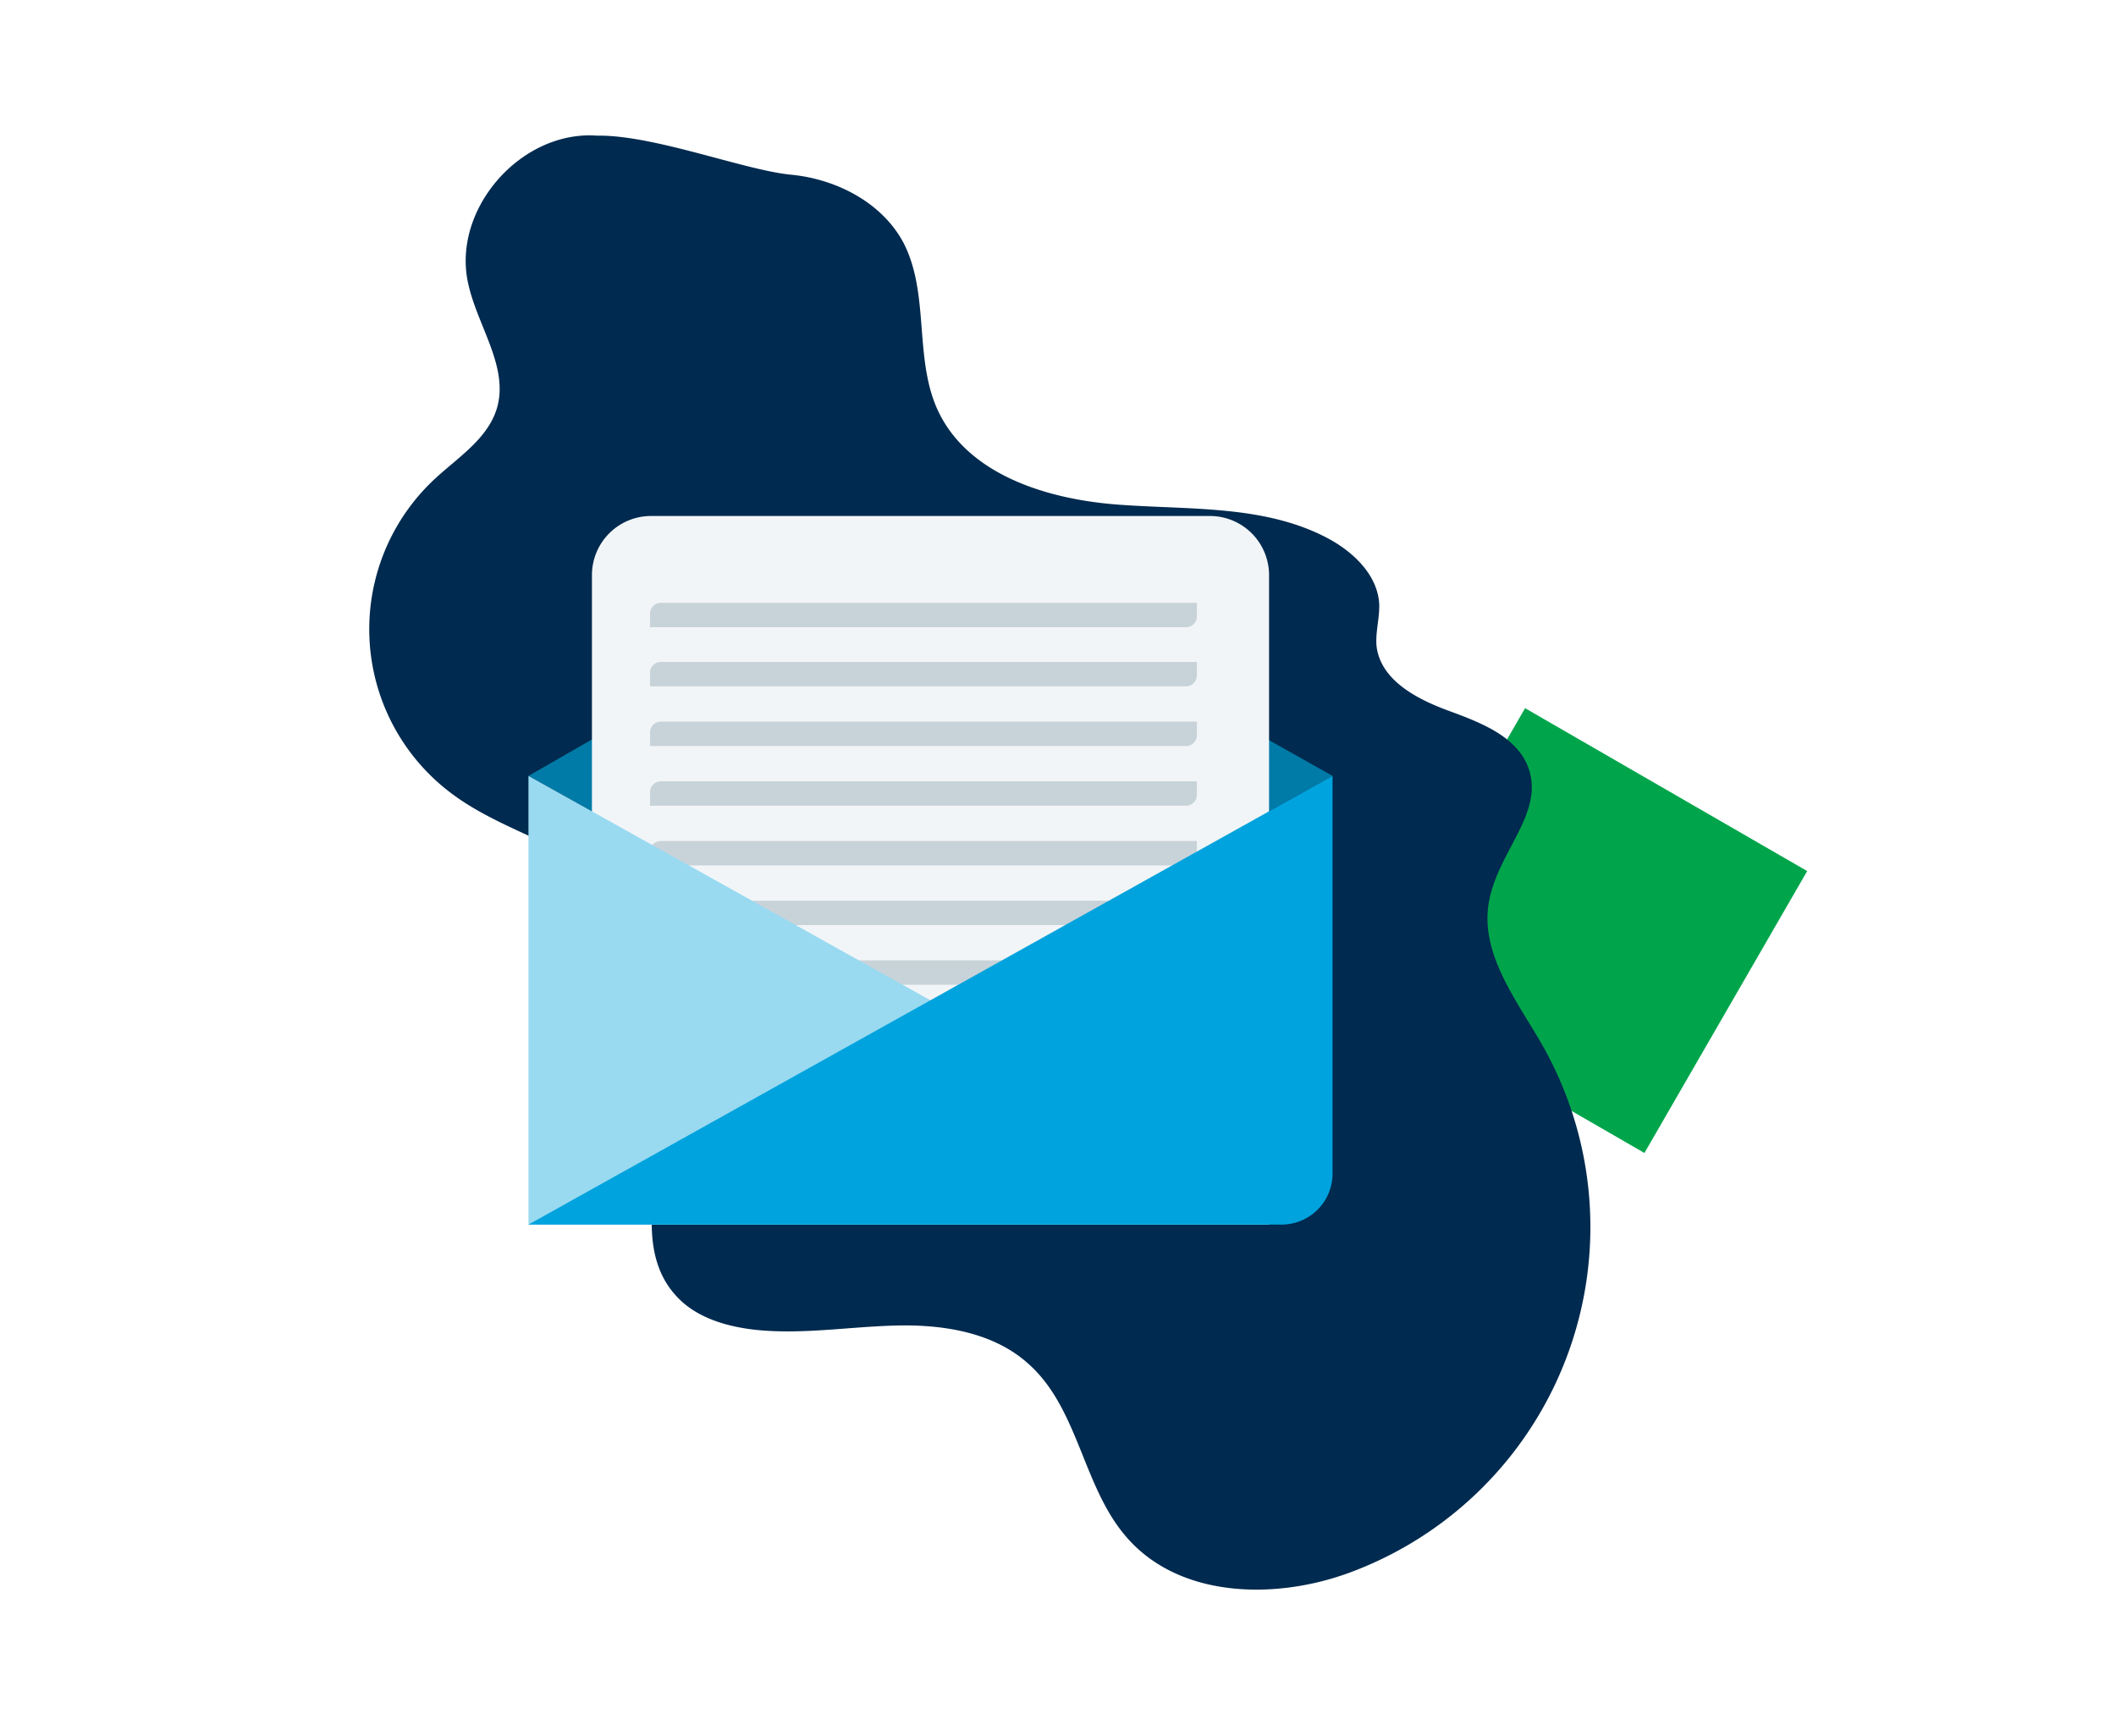 <svg xmlns="http://www.w3.org/2000/svg" viewBox="0 -10 390 320"><defs><style>.cls-7{fill:#c8d3d9}</style></defs><filter id="shadow-background" x="-20%" y="-20%" width="300%" height="300%"><feOffset result="offOut" in="SourceAlpha" dx="10" dy="15"/><feColorMatrix result="matrixOut" in="offOut" values="0 0 0 0 0 0 0 0 0 0 0 0 0 0 0 0 0 0 0.4 0"/><feGaussianBlur result="blurOut" in="matrixOut" stdDeviation="15"/><feBlend in="SourceGraphic" in2="blurOut"/></filter><filter id="shadow-rectagle" x="-60%" y="-40%" width="300%" height="300%"><feOffset result="offOut" in="SourceAlpha" dx="5" dy="10"/><feColorMatrix result="matrixOut" in="offOut" values="0 0 0 0 0 0 0 0 0 0 0 0 0 0 0 0 0 0 0.4 0"/><feGaussianBlur result="blurOut" in="matrixOut" stdDeviation="16"/><feBlend in="SourceGraphic" in2="blurOut"/></filter><filter id="shadow-email" x="-20%" y="-40%" width="200%" height="200%"><feOffset result="offOut" in="SourceAlpha" dx="10" dy="10"/><feColorMatrix result="matrixOut" in="offOut" values="0 0 0 0 0 0 0 0 0 0 0 0 0 0 0 0 0 0 0.3 0"/><feGaussianBlur result="blurOut" in="matrixOut" stdDeviation="10"/><feBlend in="SourceGraphic" in2="blurOut"/></filter><g style="isolation:isolate"><path filter="url(#shadow-rectagle)" transform="rotate(-60 280.932 160.81)" fill="#00a54b" d="M250.9 130.8h60v60.04h-60z"/><path d="M274.2 167.5c-4.7-8.2-11.4-16.7-9.8-26.1s10.1-16.3 7.4-24.6c-2-6-8.8-8.6-14.8-10.8s-12.6-5.7-13.3-12c-.2-2.6.6-5.1.5-7.7-.3-5.3-4.7-9.5-9.3-12C223.2 68 209.2 69 196 68s-27.9-5.6-33.3-17.7c-4.2-9.5-1.4-21.1-6.1-30.4-3.9-7.5-12.4-11.9-20.8-12.7S111.2.1 100.7 0h-.7C86-1 73.2 13.6 76.3 27.3c1.7 7.8 7.5 15.3 5.3 22.9-1.7 5.7-7.2 9.1-11.5 13.1a37.8 37.8 0 0 0 3.2 58c9.9 7.4 23.3 9.8 31.9 18.8 10.9 11.6 10.2 29.8 7 45.4-2 9.6-4.3 20.9 2.3 28.2 3.6 4.1 9.3 5.8 14.8 6.4 8.6.9 17.3-.6 26-.8s18 1.3 24.4 7.2c9.2 8.3 9.9 22.8 18.1 32 9.7 11 27.1 11.4 40.8 6.4a67.9 67.9 0 0 0 35.6-97.4z" fill="#002a4f" id="background" filter="url(#shadow-background)"/><g id="email" filter="url(#shadow-email)"><path d="M165.4 83.5l70.2 39.5-74.1 41.4L87.4 123l68.7-39.4a9.4 9.4 0 0 1 9.3-.1z" fill="#007aa6"/><path d="M223.9 86v119.7H99.1V86A10.9 10.9 0 0 1 110 75.1h103A10.9 10.9 0 0 1 223.9 86z" fill="#f2f5f7"/><path class="cls-7" d="M111.8 91.1h98.8v2.5a2 2 0 0 1-2 2h-98.8v-2.5a2 2 0 0 1 2-2zM111.8 102h98.8v2.5a2 2 0 0 1-2 2h-98.8V104a2 2 0 0 1 2-2zM111.8 113h98.8v2.5a2 2 0 0 1-2 2h-98.8V115a2 2 0 0 1 2-2zM111.8 124h98.8v2.5a2 2 0 0 1-2 2h-98.8V126a2 2 0 0 1 2-2zM111.8 135h98.8v2.5a2 2 0 0 1-2 2h-98.8V137a2 2 0 0 1 2-2zM111.8 146h98.8v2.5a2 2 0 0 1-2 2h-98.8V148a2 2 0 0 1 2-2zM111.8 157h98.8v2.5a2 2 0 0 1-2 2h-98.8V159a2 2 0 0 1 2-2zM111.8 168h98.8v2.5a2 2 0 0 1-2 2h-98.8V170a2 2 0 0 1 2-2zM111.8 179h98.8v2.5a2 2 0 0 1-2 2h-98.8V181a2 2 0 0 1 2-2z"/><path fill="#99daf1" d="M87.4 123v82.7h135.8l-1.1-7.5L87.4 123z"/><path d="M235.6 123v73.3a9.4 9.4 0 0 1-9.3 9.4H87.4z" fill="#00a3dd"/></g></g></svg>